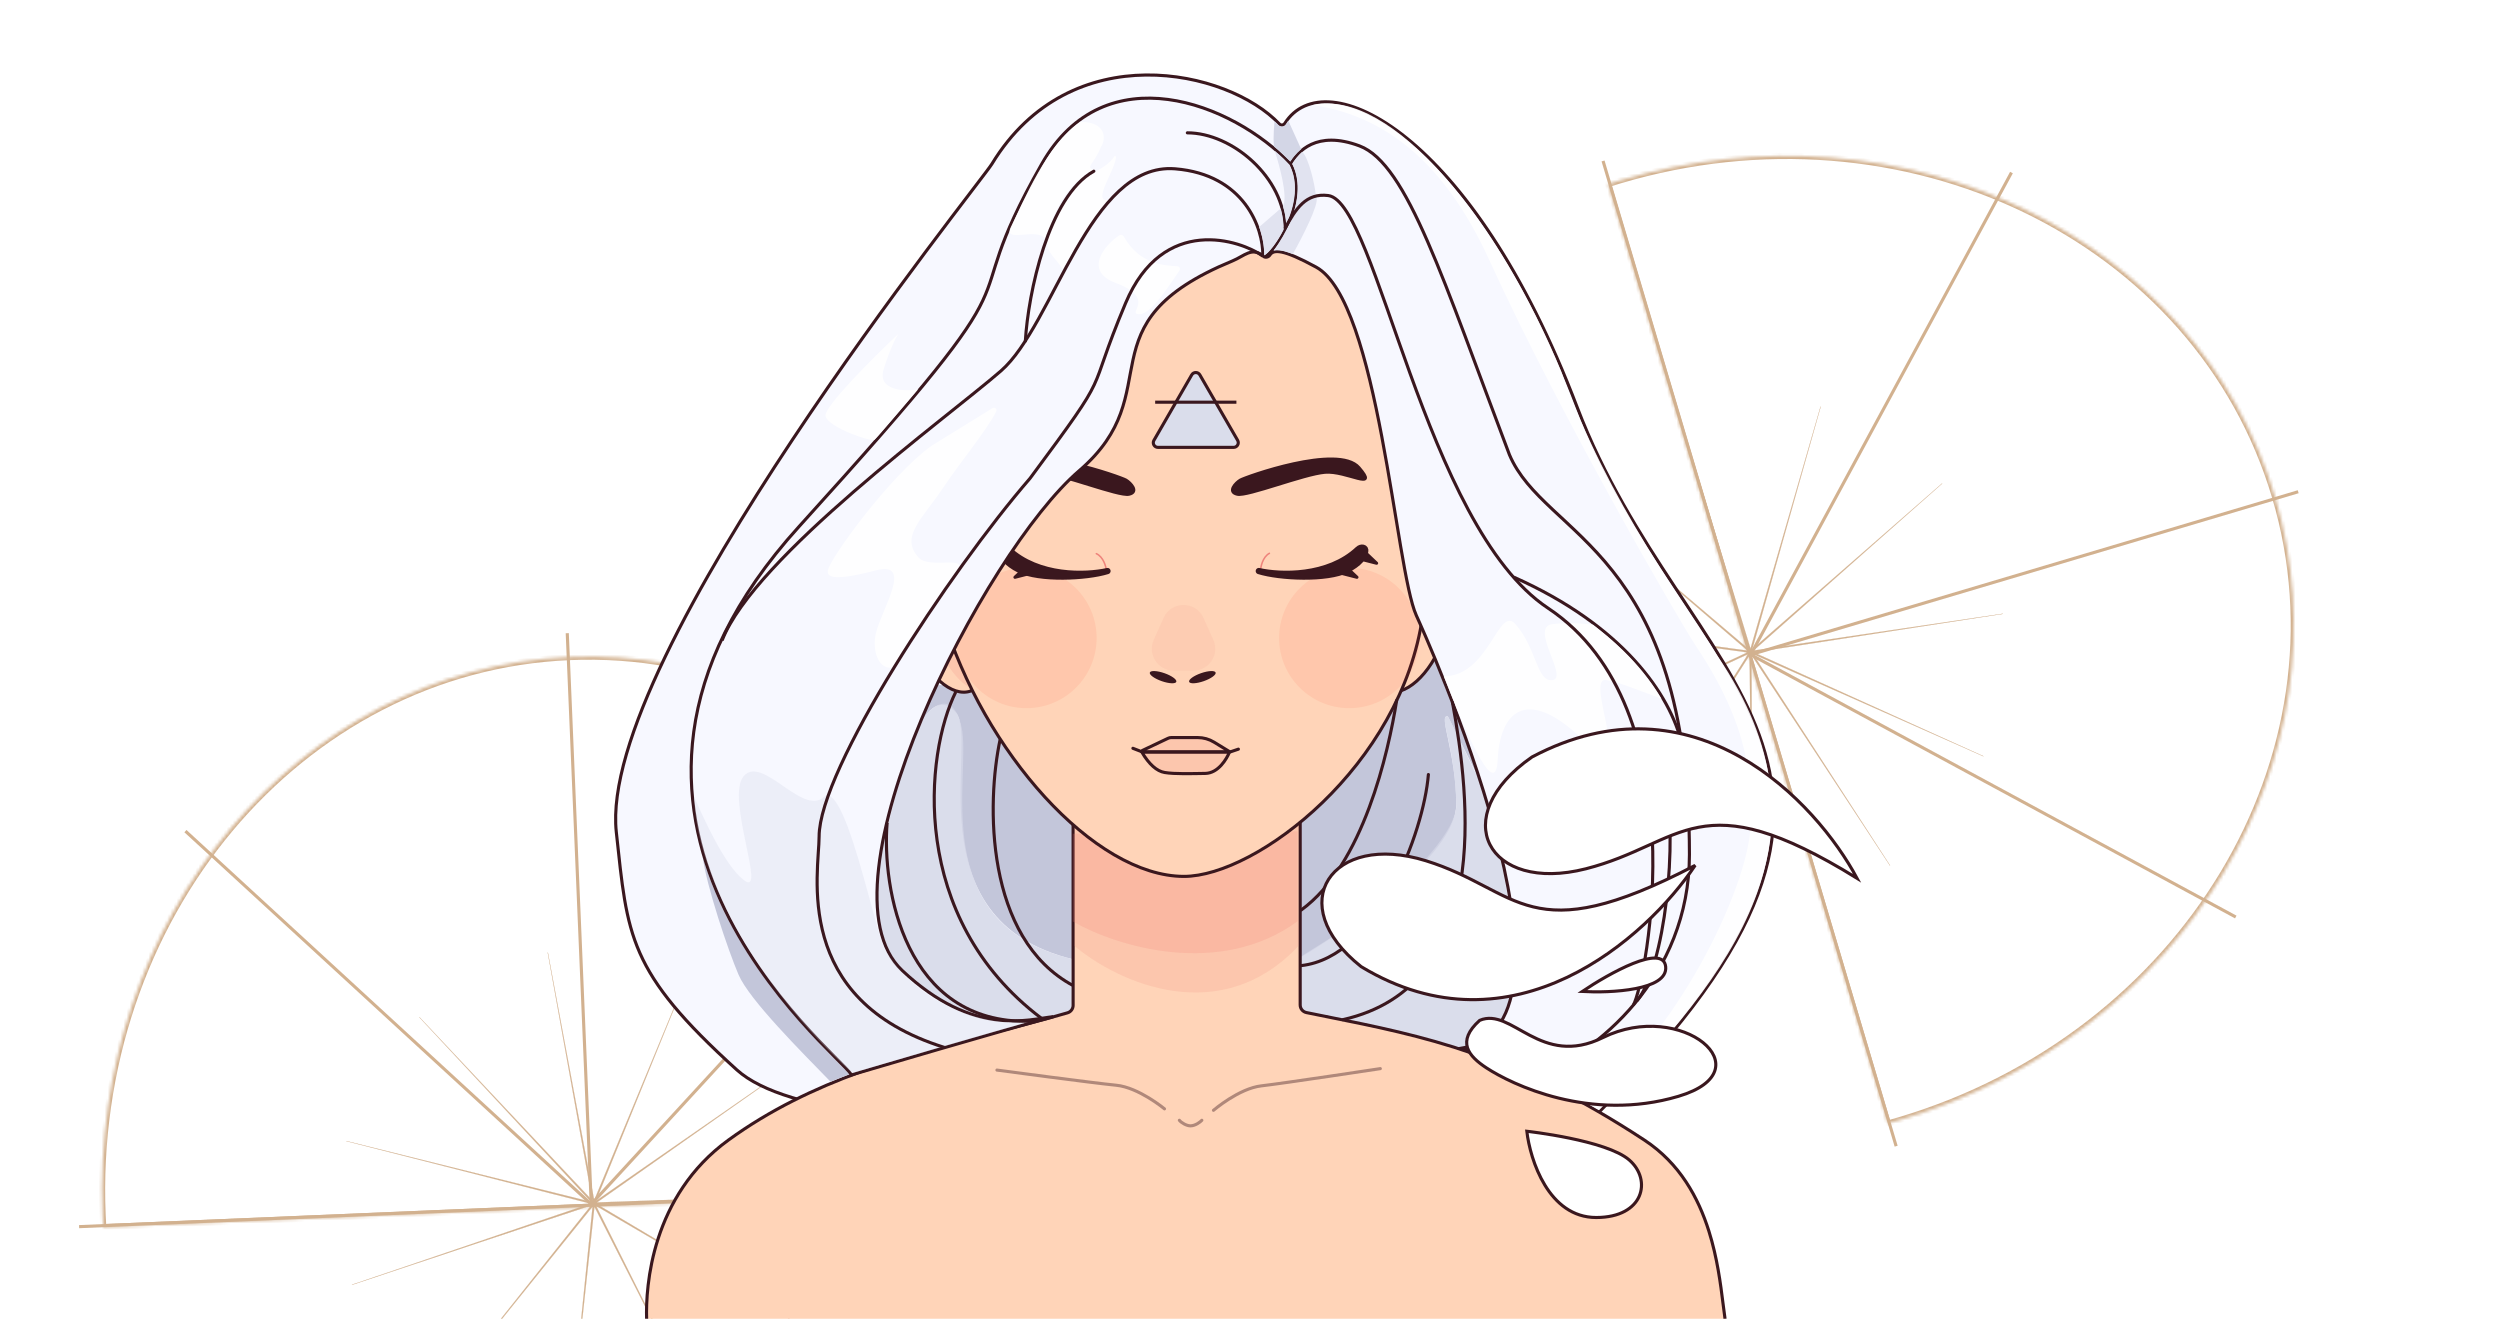 <?xml version="1.0" encoding="UTF-8"?> <svg xmlns="http://www.w3.org/2000/svg" width="800" height="422" viewBox="0 0 800 422" fill="none"><g clip-path="url(#clip0_316_835)"><mask id="path-1-inside-1_316_835" fill="white"><path fill-rule="evenodd" clip-rule="evenodd" d="M346.462 379.527C346.433 378.256 346.393 376.982 346.339 375.705C342.346 280.684 268.926 206.604 182.351 210.242C95.776 213.881 28.831 293.86 32.824 388.881C32.878 390.158 32.944 391.431 33.023 392.7L346.462 379.527ZM197.722 554.302L195.903 554.379C196.206 554.368 196.509 554.356 196.812 554.344C197.116 554.331 197.419 554.317 197.722 554.302Z"></path></mask><path d="M346.462 379.527L346.504 380.526L347.483 380.485L347.461 379.505L346.462 379.527ZM33.023 392.7L32.025 392.761L32.085 393.74L33.065 393.699L33.023 392.7ZM197.722 554.302L197.77 555.301L197.68 553.303L197.722 554.302ZM195.903 554.379L195.861 553.38L195.938 555.378L195.903 554.379ZM345.34 375.747C345.393 377.017 345.434 378.285 345.462 379.549L347.461 379.505C347.433 378.227 347.392 376.946 347.338 375.663L345.34 375.747ZM182.393 211.241C268.33 207.63 341.366 281.188 345.34 375.747L347.338 375.663C343.325 280.18 269.521 205.578 182.309 209.243L182.393 211.241ZM33.824 388.839C29.849 294.28 96.456 214.853 182.393 211.241L182.309 209.243C95.097 212.908 27.812 293.44 31.825 388.923L33.824 388.839ZM34.021 392.638C33.943 391.375 33.877 390.109 33.824 388.839L31.825 388.923C31.879 390.206 31.946 391.486 32.025 392.761L34.021 392.638ZM33.065 393.699L346.504 380.526L346.42 378.528L32.981 391.701L33.065 393.699ZM197.68 553.303L195.861 553.38L195.944 555.378L197.764 555.302L197.68 553.303ZM196.77 553.344C196.469 553.357 196.168 553.369 195.867 553.38L195.938 555.378C196.243 555.367 196.549 555.355 196.854 555.343L196.77 553.344ZM197.673 553.304C197.373 553.318 197.072 553.332 196.77 553.344L196.854 555.343C197.16 555.33 197.465 555.316 197.77 555.301L197.673 553.304Z" fill="#D2B18F" mask="url(#path-1-inside-1_316_835)"></path><line x1="189.235" y1="386.141" x2="181.522" y2="202.62" stroke="#D2B18F"></line><line x1="188.927" y1="385.099" x2="59.339" y2="265.963" stroke="#D2B18F"></line><line x1="307.903" y1="256.231" x2="188.768" y2="385.819" stroke="#D2B18F"></line><line x1="25.311" y1="392.528" x2="354.119" y2="378.709" stroke="#D2B18F"></line><path d="M112.642 411.151L189.152 385.726L138.964 448.825L138.964 448.825L138.984 448.84L139.003 448.856L139.003 448.856L189.622 386.102L181.515 466.318L181.515 466.318L181.539 466.321L181.564 466.323L181.564 466.323L190.22 386.165L226.768 458.03L226.768 458.03L226.79 458.018L226.812 458.007L226.812 458.007L190.757 385.894L260.356 426.591L260.356 426.591L260.369 426.57L260.382 426.548L260.382 426.548L191.063 385.376L271.616 381.984L271.616 381.984L271.615 381.959L271.614 381.934L271.614 381.934L191.039 384.774L256.972 338.371L256.972 338.371L256.957 338.351L256.943 338.33L256.943 338.33L190.695 384.281L221.073 309.599L221.073 309.599L221.05 309.589L221.027 309.58L221.027 309.58L190.138 384.053L175.318 304.802L175.318 304.802L175.293 304.807L175.269 304.811L175.269 304.811L189.547 384.161L134.233 325.504L134.233 325.504L134.196 325.538L134.196 325.538L189.108 384.573L110.862 365.132L110.862 365.132L110.85 365.18L110.85 365.18L188.961 385.156L112.626 411.104L112.626 411.104L112.642 411.151L112.642 411.151Z" fill="#D2B18F" stroke="#D2B18F" stroke-width="0.05"></path><mask id="path-8-inside-2_316_835" fill="white"><path fill-rule="evenodd" clip-rule="evenodd" d="M514.537 58.888C515.748 58.501 516.966 58.124 518.191 57.76C609.338 30.609 703.281 75.921 728.018 158.966C752.755 242.011 698.919 331.342 607.772 358.492C606.548 358.857 605.322 359.209 604.097 359.548L514.537 58.888ZM397.688 256.413L398.208 258.158C398.12 257.868 398.032 257.577 397.945 257.286C397.859 256.995 397.773 256.704 397.688 256.413Z"></path></mask><path d="M514.537 58.888L513.579 59.173L513.299 58.234L514.233 57.935L514.537 58.888ZM604.097 359.548L604.363 360.512L603.418 360.773L603.138 359.833L604.097 359.548ZM397.688 256.413L396.728 256.693L398.647 256.128L397.688 256.413ZM398.208 258.158L399.166 257.873L397.252 258.45L398.208 258.158ZM518.477 58.718C517.258 59.081 516.047 59.455 514.842 59.84L514.233 57.935C515.45 57.546 516.675 57.168 517.906 56.801L518.477 58.718ZM727.06 159.251C702.505 76.817 609.18 31.7 518.477 58.718L517.906 56.801C609.496 29.519 704.057 75.024 728.976 158.68L727.06 159.251ZM607.487 357.534C698.19 330.516 751.615 241.685 727.06 159.251L728.976 158.68C753.896 242.337 699.648 332.168 608.058 359.451L607.487 357.534ZM603.83 358.584C605.05 358.247 606.268 357.897 607.487 357.534L608.058 359.451C606.827 359.818 605.595 360.171 604.363 360.512L603.83 358.584ZM603.138 359.833L513.579 59.173L515.496 58.602L605.055 359.262L603.138 359.833ZM398.647 256.128L399.166 257.873L397.25 258.444L396.73 256.699L398.647 256.128ZM398.904 257.001C398.99 257.29 399.077 257.579 399.165 257.867L397.252 258.45C397.163 258.157 397.074 257.865 396.987 257.572L398.904 257.001ZM398.648 256.134C398.733 256.423 398.818 256.712 398.904 257.001L396.987 257.572C396.9 257.279 396.813 256.986 396.728 256.693L398.648 256.134Z" fill="#D2B18F" mask="url(#path-8-inside-2_316_835)"></path><line y1="-0.5" x2="183.683" y2="-0.5" transform="matrix(0.958 -0.285 -0.285 -0.958 559.312 209.225)" stroke="#D2B18F"></line><line y1="-0.5" x2="176.029" y2="-0.5" transform="matrix(0.88 0.476 0.476 -0.88 560.777 209.216)" stroke="#D2B18F"></line><line y1="-0.5" x2="176.029" y2="-0.5" transform="matrix(-0.476 0.88 0.88 0.476 644.109 55.454)" stroke="#D2B18F"></line><line y1="-0.5" x2="329.098" y2="-0.5" transform="matrix(-0.285 -0.958 -0.958 0.285 606.289 366.924)" stroke="#D2B18F"></line><path d="M560.736 290.268L559.875 209.648L516.547 277.64L516.547 277.64L516.526 277.627L516.505 277.614L516.505 277.613L559.367 209.326L486.157 243.1L486.157 243.1L486.147 243.077L486.136 243.055L486.136 243.055L559.113 208.781L479.266 197.613L479.266 197.613L479.269 197.588L479.272 197.564L479.273 197.564L559.194 208.185L498.06 155.621L498.06 155.621L498.077 155.602L498.093 155.583L498.093 155.583L559.585 207.728L536.574 130.457L536.574 130.456L536.598 130.449L536.622 130.442L536.622 130.442L560.161 207.554L582.579 130.109L582.579 130.108L582.603 130.115L582.627 130.122L582.627 130.122L560.739 207.719L621.468 154.688L621.468 154.688L621.485 154.707L621.501 154.725L621.501 154.725L561.136 208.171L640.896 196.391L640.896 196.391L640.9 196.415L640.903 196.44L640.903 196.44L561.226 208.766L634.693 241.977L634.693 241.977L634.673 242.022L634.673 242.022L560.98 209.315L604.829 276.973L604.829 276.973L604.788 277L604.787 277L560.477 209.643L560.786 290.267L560.786 290.268L560.736 290.268L560.736 290.268Z" fill="#D2B18F" stroke="#D2B18F" stroke-width="0.05"></path><path d="M317.413 52.461C342.599 11.044 393.001 22.252 409.408 39.68C409.896 40.199 410.764 40.078 411.145 39.476C423.936 19.243 470.955 41.846 504.665 130.252C539.072 220.486 623.201 244.359 511.771 355.789C428.572 355.789 267.572 371.107 235.786 342.358C200.841 310.751 200.834 299.588 197.22 266.299C191.127 210.178 313.598 58.736 317.413 52.461Z" fill="#F7F8FF" stroke="#3A171E"></path><path d="M460.054 210.575L412.82 244.315V308.333C430.544 298.196 465.991 273.816 465.991 257.394C465.991 240.972 460.054 228.259 463.33 229.263L472.834 248.27L460.054 210.575Z" fill="#C3C6DA"></path><path d="M292.32 236.603L298.103 219.252H326.723C336.363 230.177 348.809 263.016 343.411 306.973C291.357 294.442 313.528 236.603 305.816 227.927C299.647 220.987 294.248 230.819 292.32 236.603Z" fill="#C3C6DA"></path><path d="M307.695 232.65C304.91 220.195 297.75 226.222 295.435 230.056C291.112 239.038 290.084 240.326 283.147 267.923C270.088 319.875 312.699 325.464 324.803 326.219C331.924 325.844 340.169 324.709 341.913 323.586C343.657 322.463 342.634 321.508 342.867 306.852C296.001 295.286 311.106 247.903 307.695 232.65Z" fill="#D3D6E6" fill-opacity="0.8"></path><path d="M415.617 324.709V306.536C421.175 302.826 434.057 295.677 444.563 286.343C467.367 266.084 465.891 258.158 465.996 257.759C465.756 240.141 460.938 230.411 462.712 229.298C463.039 229.093 463.312 229.298 463.312 229.298C463.523 229.298 471.937 246.905 471.937 246.905C475.023 249.809 478.686 263.831 484.306 297.501C488.848 324.709 475.361 333.559 467.349 335.405L415.617 324.709Z" fill="#D3D6E6" fill-opacity="0.8"></path><path d="M344.894 261.434H414.559C415.394 261.434 416.059 262.091 416.059 262.913V321.584C416.059 322.774 416.901 323.788 418.062 324.024C420.179 324.455 422.279 324.876 424.369 325.296C455.599 331.561 484.326 337.324 526.206 364.827C537.49 372.237 543.462 383.214 546.848 393.972C549.535 402.507 550.582 410.859 551.373 417.166C551.581 418.819 551.771 420.332 551.968 421.671C552.109 422.631 551.372 423.5 550.428 423.5H208.378C207.585 423.5 206.942 422.889 206.918 422.119C206.586 411.59 208.491 382.668 233.104 364.813C259.753 345.481 290.121 337.637 318.989 330.181C326.665 328.198 334.235 326.243 341.6 324.107C342.668 323.797 343.394 322.819 343.394 321.712V262.934C343.394 262.105 344.066 261.434 344.894 261.434Z" fill="#FFD4B8" stroke="#3A171E"></path><path d="M372.636 354.829C372.636 354.829 364.375 347.969 357.161 347.272C349.947 346.576 319.022 342.426 319.022 342.426" stroke="#3A171E" stroke-opacity="0.4" stroke-linecap="round" stroke-linejoin="round"></path><g filter="url(#filter0_f_316_835)"><path d="M343.742 261.243V302.627C358.086 314.736 390.895 329.224 415.644 302.553V260.104L343.742 261.243Z" fill="#EE837B" fill-opacity="0.17"></path></g><g filter="url(#filter1_f_316_835)"><path d="M343.297 266.794V294.869C357.64 303.083 390.45 312.911 415.198 294.818V266.021L343.297 266.794Z" fill="#EE837B" fill-opacity="0.21"></path></g><path d="M314.501 196.652C316.529 202.391 317.071 208.017 316.331 212.464C315.588 216.93 313.582 220.085 310.628 221.128C307.675 222.172 304.132 220.978 300.749 217.969C297.38 214.974 294.267 210.256 292.24 204.517C290.212 198.778 289.67 193.151 290.41 188.705C291.153 184.238 293.159 181.084 296.112 180.04C299.066 178.997 302.608 180.191 305.992 183.2C309.361 186.195 312.474 190.913 314.501 196.652Z" fill="#FFD4B8" stroke="#3A171E"></path><g filter="url(#filter2_f_316_835)"><path d="M314.972 196.485C319.072 208.092 318.657 218.822 314.045 220.451C309.432 222.081 302.369 213.993 298.268 202.386C294.168 190.78 294.583 180.05 299.196 178.42C303.808 176.791 310.872 184.879 314.972 196.485Z" fill="#EE837B" fill-opacity="0.18"></path></g><path d="M439.569 196.652C437.542 202.391 436.999 208.017 437.739 212.464C438.482 216.93 440.488 220.085 443.442 221.128C446.395 222.172 449.938 220.978 453.322 217.969C456.69 214.974 459.803 210.256 461.831 204.517C463.858 198.778 464.4 193.151 463.661 188.705C462.918 184.238 460.911 181.084 457.958 180.04C455.004 178.997 451.462 180.191 448.078 183.2C444.709 186.195 441.597 190.913 439.569 196.652Z" fill="#FFD4B8" stroke="#3A171E"></path><path d="M439.098 196.485C434.997 208.092 435.888 218.99 441.088 220.827C446.287 222.664 453.827 214.744 457.927 203.137C462.027 191.531 461.136 180.633 455.937 178.796C450.737 176.959 443.198 184.879 439.098 196.485Z" fill="#FFD4B8" fill-opacity="0.15"></path><path d="M378.867 280.448C384.684 280.448 391.943 278.22 399.64 274.165C407.346 270.105 415.53 264.195 423.203 256.782C438.546 241.959 451.89 221.088 455.27 196.92C458.636 172.849 458.646 141.642 448.269 116.426C443.077 103.81 435.278 92.678 423.984 84.703C412.688 76.725 397.931 71.929 378.867 71.929C340.688 71.929 318.066 92.284 306.656 118.099C295.263 143.876 295.04 175.105 301.588 196.994C308.128 218.852 320.296 239.693 334.382 255.076C348.449 270.438 364.515 280.448 378.867 280.448Z" fill="#FFD4B8" stroke="#3A171E"></path><path d="M388.313 355.297C388.313 355.297 396.453 348.293 403.654 347.471C410.855 346.648 441.702 341.96 441.702 341.96" stroke="#3A171E" stroke-opacity="0.4" stroke-linecap="round" stroke-linejoin="round"></path><path d="M377.398 358.494C378.047 359.314 379.738 360.271 380.933 360.271C382.486 360.271 384.106 359.04 384.585 358.494" stroke="#3A171E" stroke-opacity="0.4" stroke-linecap="round" stroke-linejoin="round"></path><path d="M236.349 311.939C232.919 303.933 226.028 283.37 224.836 274.077C233.669 304.914 257.196 328.917 271.796 343.766L265.764 346.136C256.457 336.566 239.78 319.945 236.349 311.939Z" fill="#C3C6DA"></path><g filter="url(#filter3_f_316_835)"><circle cx="431.771" cy="204.156" r="22.459" fill="#FF3322" fill-opacity="0.08"></circle></g><g filter="url(#filter4_f_316_835)"><circle cx="328.463" cy="204.156" r="22.459" fill="#FF3322" fill-opacity="0.08"></circle></g><g filter="url(#filter5_f_316_835)"><path d="M403.359 182.808C403.399 181.391 404.023 178.257 406.204 177.063" stroke="#EE837B" stroke-width="0.5" stroke-linecap="round"></path></g><g filter="url(#filter6_f_316_835)"><path d="M354.076 182.7C353.937 181.289 353.091 178.207 350.83 177.172" stroke="#EE837B" stroke-width="0.5" stroke-linecap="round"></path></g><g filter="url(#filter7_f_316_835)"><path d="M372.344 197.715C374.819 192.205 382.642 192.205 385.116 197.715L388.271 204.741C390.35 209.373 386.962 214.608 381.885 214.608H375.576C370.498 214.608 367.11 209.373 369.19 204.741L372.344 197.715Z" fill="#EE837B" fill-opacity="0.1"></path></g><path d="M434.581 175.792C424.982 184.821 409.677 184.276 402.82 182.736C409.558 184.833 424.65 185.521 431.118 182.287C434.999 180.347 436.487 178.202 436.862 176.472C437.153 175.13 435.582 174.851 434.581 175.792Z" fill="#3A171E" stroke="#3A171E" stroke-width="2" stroke-linejoin="round"></path><path d="M440.509 180.232L436.33 176.273L434.012 178.564L440.509 180.232Z" fill="#3A171E" stroke="#3A171E" stroke-linejoin="round"></path><path d="M434.22 184.725L430.041 180.766L427.723 183.056L434.22 184.725Z" fill="#3A171E" stroke="#3A171E" stroke-linejoin="round"></path><path d="M395.936 158.148C392.671 157.419 395.415 154.539 396.894 153.642C398.372 152.745 428.261 141.95 434.865 149.656C441.47 157.363 430.85 150.522 423.989 151.113C417.128 151.705 399.202 158.876 395.936 158.148Z" fill="#3A171E" stroke="#3A171E" stroke-linejoin="round"></path><path d="M322.633 175.792C332.233 184.821 347.538 184.276 354.395 182.736C347.657 184.833 332.565 185.521 326.096 182.287C322.216 180.347 320.728 178.202 320.353 176.472C320.061 175.13 321.632 174.851 322.633 175.792Z" fill="#3A171E" stroke="#3A171E" stroke-width="2" stroke-linejoin="round"></path><path d="M316.706 180.232L320.885 176.273L323.203 178.564L316.706 180.232Z" fill="#3A171E" stroke="#3A171E" stroke-linejoin="round"></path><path d="M324.788 184.725L328.967 180.766L331.285 183.056L324.788 184.725Z" fill="#3A171E" stroke="#3A171E" stroke-linejoin="round"></path><path d="M361.279 158.148C364.544 157.419 361.8 154.539 360.321 153.642C358.842 152.745 328.954 141.95 322.349 149.656C315.745 157.363 326.364 150.522 333.226 151.113C340.087 151.705 358.013 158.876 361.279 158.148Z" fill="#3A171E" stroke="#3A171E" stroke-linejoin="round"></path><ellipse cx="372.183" cy="216.693" rx="4.492" ry="1.348" transform="rotate(19.324 372.183 216.693)" fill="#3A171E"></ellipse><ellipse cx="4.492" cy="1.348" rx="4.492" ry="1.348" transform="matrix(-0.944 0.331 0.331 0.944 388.555 213.935)" fill="#3A171E"></ellipse><path d="M374.783 236.023H383.283C385.127 236.023 386.934 236.533 388.506 237.496L393.622 240.63H365.564C365.5 240.63 365.448 240.607 365.41 240.57C365.307 240.472 365.31 240.278 365.468 240.203L373.795 236.246C374.104 236.1 374.441 236.023 374.783 236.023Z" fill="#EE837B" fill-opacity="0.17"></path><path d="M365.564 240.63V240.63C365.325 240.63 365.252 240.306 365.468 240.203L373.795 236.246C374.104 236.1 374.441 236.023 374.783 236.023H383.283C385.127 236.023 386.934 236.533 388.506 237.496L393.622 240.63M365.564 240.63H393.622M365.564 240.63L362.531 239.458M393.622 240.63L396.283 239.732" stroke="#3A171E" stroke-linecap="round" stroke-linejoin="round"></path><path d="M393.454 240.629H365.355C367.711 244.617 370.208 246.79 372.683 247.2C375.966 247.743 381.529 247.551 385.698 247.491C389.867 247.431 392.572 242.794 393.454 240.629Z" fill="#EE837B" fill-opacity="0.17" stroke="#3A171E"></path><path d="M383.95 119.959L396.045 140.91C396.623 141.91 395.901 143.16 394.746 143.16H370.555C369.4 143.16 368.678 141.91 369.256 140.91L381.352 119.959C381.929 118.959 383.372 118.959 383.95 119.959Z" fill="#DADDEB" stroke="#3A171E"></path><line x1="369.652" y1="128.7" x2="395.653" y2="128.7" stroke="#3A171E"></line><path d="M404.297 82.022C400.648 78.837 398.258 81.903 394.395 83.494C345.302 103.711 374.98 125.192 345.302 150.66C315.027 176.642 259.954 283.497 288.691 310.544C311.681 332.181 329.523 326.056 337.076 325.336C319.764 330.006 276.98 342.632 272.496 343.957C267.699 336.283 171.259 261.568 255.673 168.521C340.087 75.474 302.158 107.449 333.371 52.452C353.516 16.959 394.443 32.948 412.989 52.452C415.227 48.614 421.159 41.484 435.051 46.695C450.399 52.452 461.91 89.861 483.014 145.498C494.297 172.257 540.619 175.354 540.619 273.47C540.619 312.742 510.767 337.214 490.985 344.602L479.32 339.879L467.654 335.43C512.468 327.509 456.058 203.186 453.223 196.938L453.217 196.925C446.538 182.206 441.162 96.397 421.159 85.475C410.539 79.677 407.527 79.792 406.379 81.585C405.993 82.189 405.189 82.483 404.574 82.201C404.476 82.156 404.383 82.097 404.297 82.022Z" fill="#F7F8FF"></path><path d="M412.989 52.452C394.443 32.948 353.516 16.959 333.371 52.452C302.158 107.449 340.087 75.474 255.673 168.521C171.259 261.568 267.699 336.283 272.496 343.957C276.98 342.632 319.764 330.006 337.076 325.336C329.523 326.056 311.681 332.181 288.691 310.544C259.954 283.497 315.027 176.642 345.302 150.66C374.98 125.192 345.302 103.711 394.395 83.494C398.258 81.903 400.648 78.837 404.297 82.022C404.923 82.568 405.932 82.285 406.379 81.585C407.527 79.792 410.539 79.677 421.159 85.475C441.162 96.397 446.538 182.206 453.217 196.925C455.974 203.001 512.501 327.503 467.654 335.43L479.32 339.879L490.985 344.602C510.767 337.214 540.619 312.742 540.619 273.47C540.619 175.354 494.297 172.257 483.014 145.498C461.91 89.861 450.399 52.452 435.051 46.695C421.159 41.484 415.227 48.614 412.989 52.452ZM412.989 52.452C419.334 64.261 407.274 81.619 404.513 82.217" stroke="#3A171E"></path><path d="M354.657 64.03C349.197 64.712 357.116 54.185 357.116 50.067C355.955 49.472 357.605 51.104 350.407 55.013C340.473 60.407 336.382 72.266 335.027 77.054C335.027 81.049 337.663 82.344 340.222 86.326C344.451 78.595 348.612 70.871 354.657 64.03Z" fill="white" fill-opacity="0.9"></path><path d="M350.118 54.382C347.078 53.546 350.048 52.67 352.323 46.982C354.029 44.423 353.956 38.998 345.766 38.998C334.974 46.142 327.679 64.153 323.5 72.588C320.756 78.126 331.961 72.501 334.521 76.483C336.117 73.671 338.013 60.522 350.118 54.382Z" fill="white" fill-opacity="0.9"></path><path d="M412.261 38.625L416.394 47.763C416.394 47.763 414.372 49.297 412.909 51.712C411.939 50.769 409.072 47.917 407.704 46.917C407.262 44.185 407.871 38.783 407.871 38.783C409.096 39.871 409.102 40.3 410.111 40.529C411.36 40.652 411.75 39.137 412.261 38.625Z" fill="#D3D6E6"></path><path d="M404.102 82.06C404.349 72.89 398.048 55.805 376.043 54.021C348.535 51.79 337.384 103.832 320.284 118.701C303.185 133.569 241.479 178.177 231.07 204.941" stroke="#3A171E"></path><path d="M411.176 73.287C411.176 56.791 394.22 42.508 379.953 42.508" stroke="#3A171E" stroke-linecap="round"></path><path d="M350.027 54.784C335.448 62.841 329.006 93.965 328.113 109.125" stroke="#3A171E" stroke-linecap="round"></path><path d="M532.738 249.016C537.123 269.192 532.682 309.65 523.836 320.224" stroke="#3A171E"></path><path d="M538.247 238.322C534.591 222.282 519.305 200.199 484.422 184.696" stroke="#3A171E"></path><path d="M283.878 263.323C282.18 284.124 289.369 327.813 329.613 326.795" stroke="#3A171E"></path><path d="M305.874 221.36C296.009 241.09 290.605 293.634 333.221 325.833" stroke="#3A171E"></path><path d="M320.046 236.62C315.703 256.744 315.084 300.283 343.497 315.437" stroke="#3A171E"></path><path d="M446.928 224.153C444.296 240.706 436.267 276.753 416.402 291.199M464.78 224.693C470.423 255.164 477.566 315.461 429.715 326.295M457.084 247.854C455.58 266.287 440.779 306.281 416.402 308.99" stroke="#3A171E" stroke-linecap="round"></path><path d="M412.849 71.104C411.58 73.874 409.576 77.544 407.516 80.194C410.101 79.786 412.524 80.908 413.691 81.333C416.608 76.153 422.178 65.305 421.282 63.177C417.746 63.685 414.331 67.87 412.849 71.104Z" fill="#E1E3F0"></path><path d="M414.148 67.401C416.188 60.367 415.046 55.435 413.508 52.464C413.828 51.648 415.964 49.096 416.722 48.605C418.79 50.454 420.767 59.215 421.032 62.289C420.9 62.42 417.926 62.439 414.148 67.401Z" fill="#E1E3F0"></path><path d="M410.563 66.037C412.214 62.73 409.286 52.516 407.91 48.268C408.37 48.656 410.085 49.983 412.647 52.744C416.84 60.677 412.231 70.732 411.564 71.507C411.446 70.546 411.389 68.706 410.563 66.037Z" fill="#E1E3F0"></path><path d="M402.922 72.665L409.813 66.698C409.813 66.698 410.855 70.085 410.75 73.518C408.653 77.698 406.012 80.931 404.561 81.732C404.561 76.781 402.922 72.665 402.922 72.665Z" fill="#E1E3F0"></path><path d="M264.931 182.517C265.508 178.804 284.894 152.085 298.084 142.664L317.546 130.64C318.335 130.152 319.203 130.874 318.778 131.699C315.528 138.01 307.241 147.909 301.591 156.384C295.131 166.074 287.805 171.784 294.003 178.479C297.39 182.139 310.103 177.618 306.115 182.517C302.462 187.005 289.65 207.039 285.513 213.62C280.991 214.266 279.047 207.997 280.275 202.705C282.056 195.025 292.549 179.287 280.275 182.517C264.932 186.555 264.701 183.998 264.931 182.517Z" fill="white" fill-opacity="0.9"></path><path d="M476.62 83.308C464.067 55.776 446.34 37.528 420.184 33.603C445.442 28.037 479.971 71.239 499.596 118.884C514.747 161.099 539.539 193.399 549.583 209.863C589.134 267.791 554.576 311.187 511.68 355.248C510.548 354.682 509.403 353.932 507.373 352.816C536.079 332.628 559.295 284.209 560.123 264.777C560.741 250.267 560.123 232.779 542.715 206.742C537.758 199.327 499.596 133.703 476.62 83.308Z" fill="white" fill-opacity="0.9"></path><path d="M282.767 118.156C280.659 124.904 289.265 125.435 293.832 124.556C289.336 129.728 280.752 140.045 279.875 140.703C278.778 141.525 264.998 136.729 264.176 133.165C263.518 130.315 279.434 114.435 287.475 106.852C286.784 107.808 284.875 111.409 282.767 118.156Z" fill="white" fill-opacity="0.9"></path><path d="M484.925 199.713C479.465 193.57 476.519 216.423 462.015 216.423C467.098 229.442 478.583 257.876 479.243 243.169C479.903 228.462 487.878 218.968 506.255 236.4C524.633 253.833 506.689 216.454 513.934 217.63C518.205 218.323 523.009 220.402 531.673 223.59C524.411 211.316 514.67 203.779 509.786 199.914C506.658 199.629 503.013 199.03 496.87 199.713C489.191 200.566 501.989 216.777 496.87 217.63C491.751 218.483 491.751 207.393 484.925 199.713Z" fill="white" fill-opacity="0.9"></path><path d="M376.75 85.209C372.784 84.93 364.829 84.859 359.59 75.668C359.313 75.183 358.7 74.987 358.232 75.29C353.469 78.365 346.676 86.654 356.948 90.506C370.597 95.626 360.102 100.546 364.633 100.546C368.371 100.546 374.054 91.438 377.385 86.64C377.798 86.045 377.472 85.259 376.75 85.209Z" fill="white" fill-opacity="0.9"></path><path d="M237.999 281.609C231.858 276.83 225.231 262.022 222.102 254.912C222.803 279.37 241.495 314.82 272.735 343.405C281.989 340.613 301.485 335.015 328.318 327.265C306.005 328.2 288.817 314.493 283.16 303.615C279.617 296.802 270.359 249.14 263.533 255.112C256.708 261.084 243.97 241.51 237.999 248.335C232.029 255.161 245.677 287.582 237.999 281.609Z" fill="#D3D6E6" fill-opacity="0.3"></path><path d="M411.199 73.098C414.676 66.755 417.889 61.682 425.036 62.575C440.652 64.526 455.769 168.305 495.345 194.587C543.739 226.726 526.819 314.37 522.67 321.631" stroke="#3A171E"></path><path d="M404.092 81.94C397.087 76.845 372.171 68.473 360.178 97.031C346.806 128.87 356.994 116.134 329.613 153.067C303.717 182.996 262.116 246.212 262.115 267.687C262.114 279.149 253.199 319.902 302.233 335.185" stroke="#3A171E"></path><path d="M490.259 242.228C542.159 214.769 581.217 256.67 594.259 281.053C543.368 249.566 538.827 270.017 507.481 278.012C476.135 286.008 462.737 261.339 490.259 242.228Z" fill="white" stroke="#3A171E"></path><path d="M435.582 309.336C484.09 338.67 527.039 299.951 542.45 276.924C488.869 304.92 486.483 284.816 456.3 275.445C426.118 266.073 410.326 289.36 435.582 309.336Z" fill="white" stroke="#3A171E"></path><path d="M512.96 332.01C492.947 341.895 483.864 322.163 473.51 326.508C465.888 333.331 469.98 337.99 475.637 341.709C483.707 347.012 508.842 359.201 537.089 350.821C565.336 342.441 537.976 319.654 512.96 332.01Z" fill="white" stroke="#3A171E"></path><path d="M510.791 389.602C495.562 389.602 489.64 371.202 488.582 362.002C488.582 362.002 514.019 364.81 521.367 371.201C528.714 377.593 526.02 389.601 510.791 389.602Z" fill="white" stroke="#3A171E"></path><path d="M506.306 317.28C514.898 311.483 532.268 301.782 533.015 309.352C533.762 316.922 515.52 317.791 506.306 317.28Z" fill="white" stroke="#3A171E"></path></g><defs><filter id="filter0_f_316_835" x="339.742" y="256.104" width="79.902" height="65.501" filterUnits="userSpaceOnUse" color-interpolation-filters="sRGB"><feFlood flood-opacity="0" result="BackgroundImageFix"></feFlood><feBlend mode="normal" in="SourceGraphic" in2="BackgroundImageFix" result="shape"></feBlend><feGaussianBlur stdDeviation="2" result="effect1_foregroundBlur_316_835"></feGaussianBlur></filter><filter id="filter1_f_316_835" x="339.297" y="262.021" width="79.902" height="47.008" filterUnits="userSpaceOnUse" color-interpolation-filters="sRGB"><feFlood flood-opacity="0" result="BackgroundImageFix"></feFlood><feBlend mode="normal" in="SourceGraphic" in2="BackgroundImageFix" result="shape"></feBlend><feGaussianBlur stdDeviation="2" result="effect1_foregroundBlur_316_835"></feGaussianBlur></filter><filter id="filter2_f_316_835" x="291.445" y="174.212" width="30.352" height="50.448" filterUnits="userSpaceOnUse" color-interpolation-filters="sRGB"><feFlood flood-opacity="0" result="BackgroundImageFix"></feFlood><feBlend mode="normal" in="SourceGraphic" in2="BackgroundImageFix" result="shape"></feBlend><feGaussianBlur stdDeviation="2" result="effect1_foregroundBlur_316_835"></feGaussianBlur></filter><filter id="filter3_f_316_835" x="397.312" y="169.697" width="68.918" height="68.918" filterUnits="userSpaceOnUse" color-interpolation-filters="sRGB"><feFlood flood-opacity="0" result="BackgroundImageFix"></feFlood><feBlend mode="normal" in="SourceGraphic" in2="BackgroundImageFix" result="shape"></feBlend><feGaussianBlur stdDeviation="6" result="effect1_foregroundBlur_316_835"></feGaussianBlur></filter><filter id="filter4_f_316_835" x="294.004" y="169.697" width="68.918" height="68.918" filterUnits="userSpaceOnUse" color-interpolation-filters="sRGB"><feFlood flood-opacity="0" result="BackgroundImageFix"></feFlood><feBlend mode="normal" in="SourceGraphic" in2="BackgroundImageFix" result="shape"></feBlend><feGaussianBlur stdDeviation="6" result="effect1_foregroundBlur_316_835"></feGaussianBlur></filter><filter id="filter5_f_316_835" x="399.109" y="172.813" width="11.344" height="14.245" filterUnits="userSpaceOnUse" color-interpolation-filters="sRGB"><feFlood flood-opacity="0" result="BackgroundImageFix"></feFlood><feBlend mode="normal" in="SourceGraphic" in2="BackgroundImageFix" result="shape"></feBlend><feGaussianBlur stdDeviation="2" result="effect1_foregroundBlur_316_835"></feGaussianBlur></filter><filter id="filter6_f_316_835" x="346.582" y="172.922" width="11.746" height="14.028" filterUnits="userSpaceOnUse" color-interpolation-filters="sRGB"><feFlood flood-opacity="0" result="BackgroundImageFix"></feFlood><feBlend mode="normal" in="SourceGraphic" in2="BackgroundImageFix" result="shape"></feBlend><feGaussianBlur stdDeviation="2" result="effect1_foregroundBlur_316_835"></feGaussianBlur></filter><filter id="filter7_f_316_835" x="364.566" y="189.583" width="28.328" height="29.025" filterUnits="userSpaceOnUse" color-interpolation-filters="sRGB"><feFlood flood-opacity="0" result="BackgroundImageFix"></feFlood><feBlend mode="normal" in="SourceGraphic" in2="BackgroundImageFix" result="shape"></feBlend><feGaussianBlur stdDeviation="2" result="effect1_foregroundBlur_316_835"></feGaussianBlur></filter><clipPath id="clip0_316_835"><rect width="799.579" height="422" fill="white"></rect></clipPath></defs></svg> 